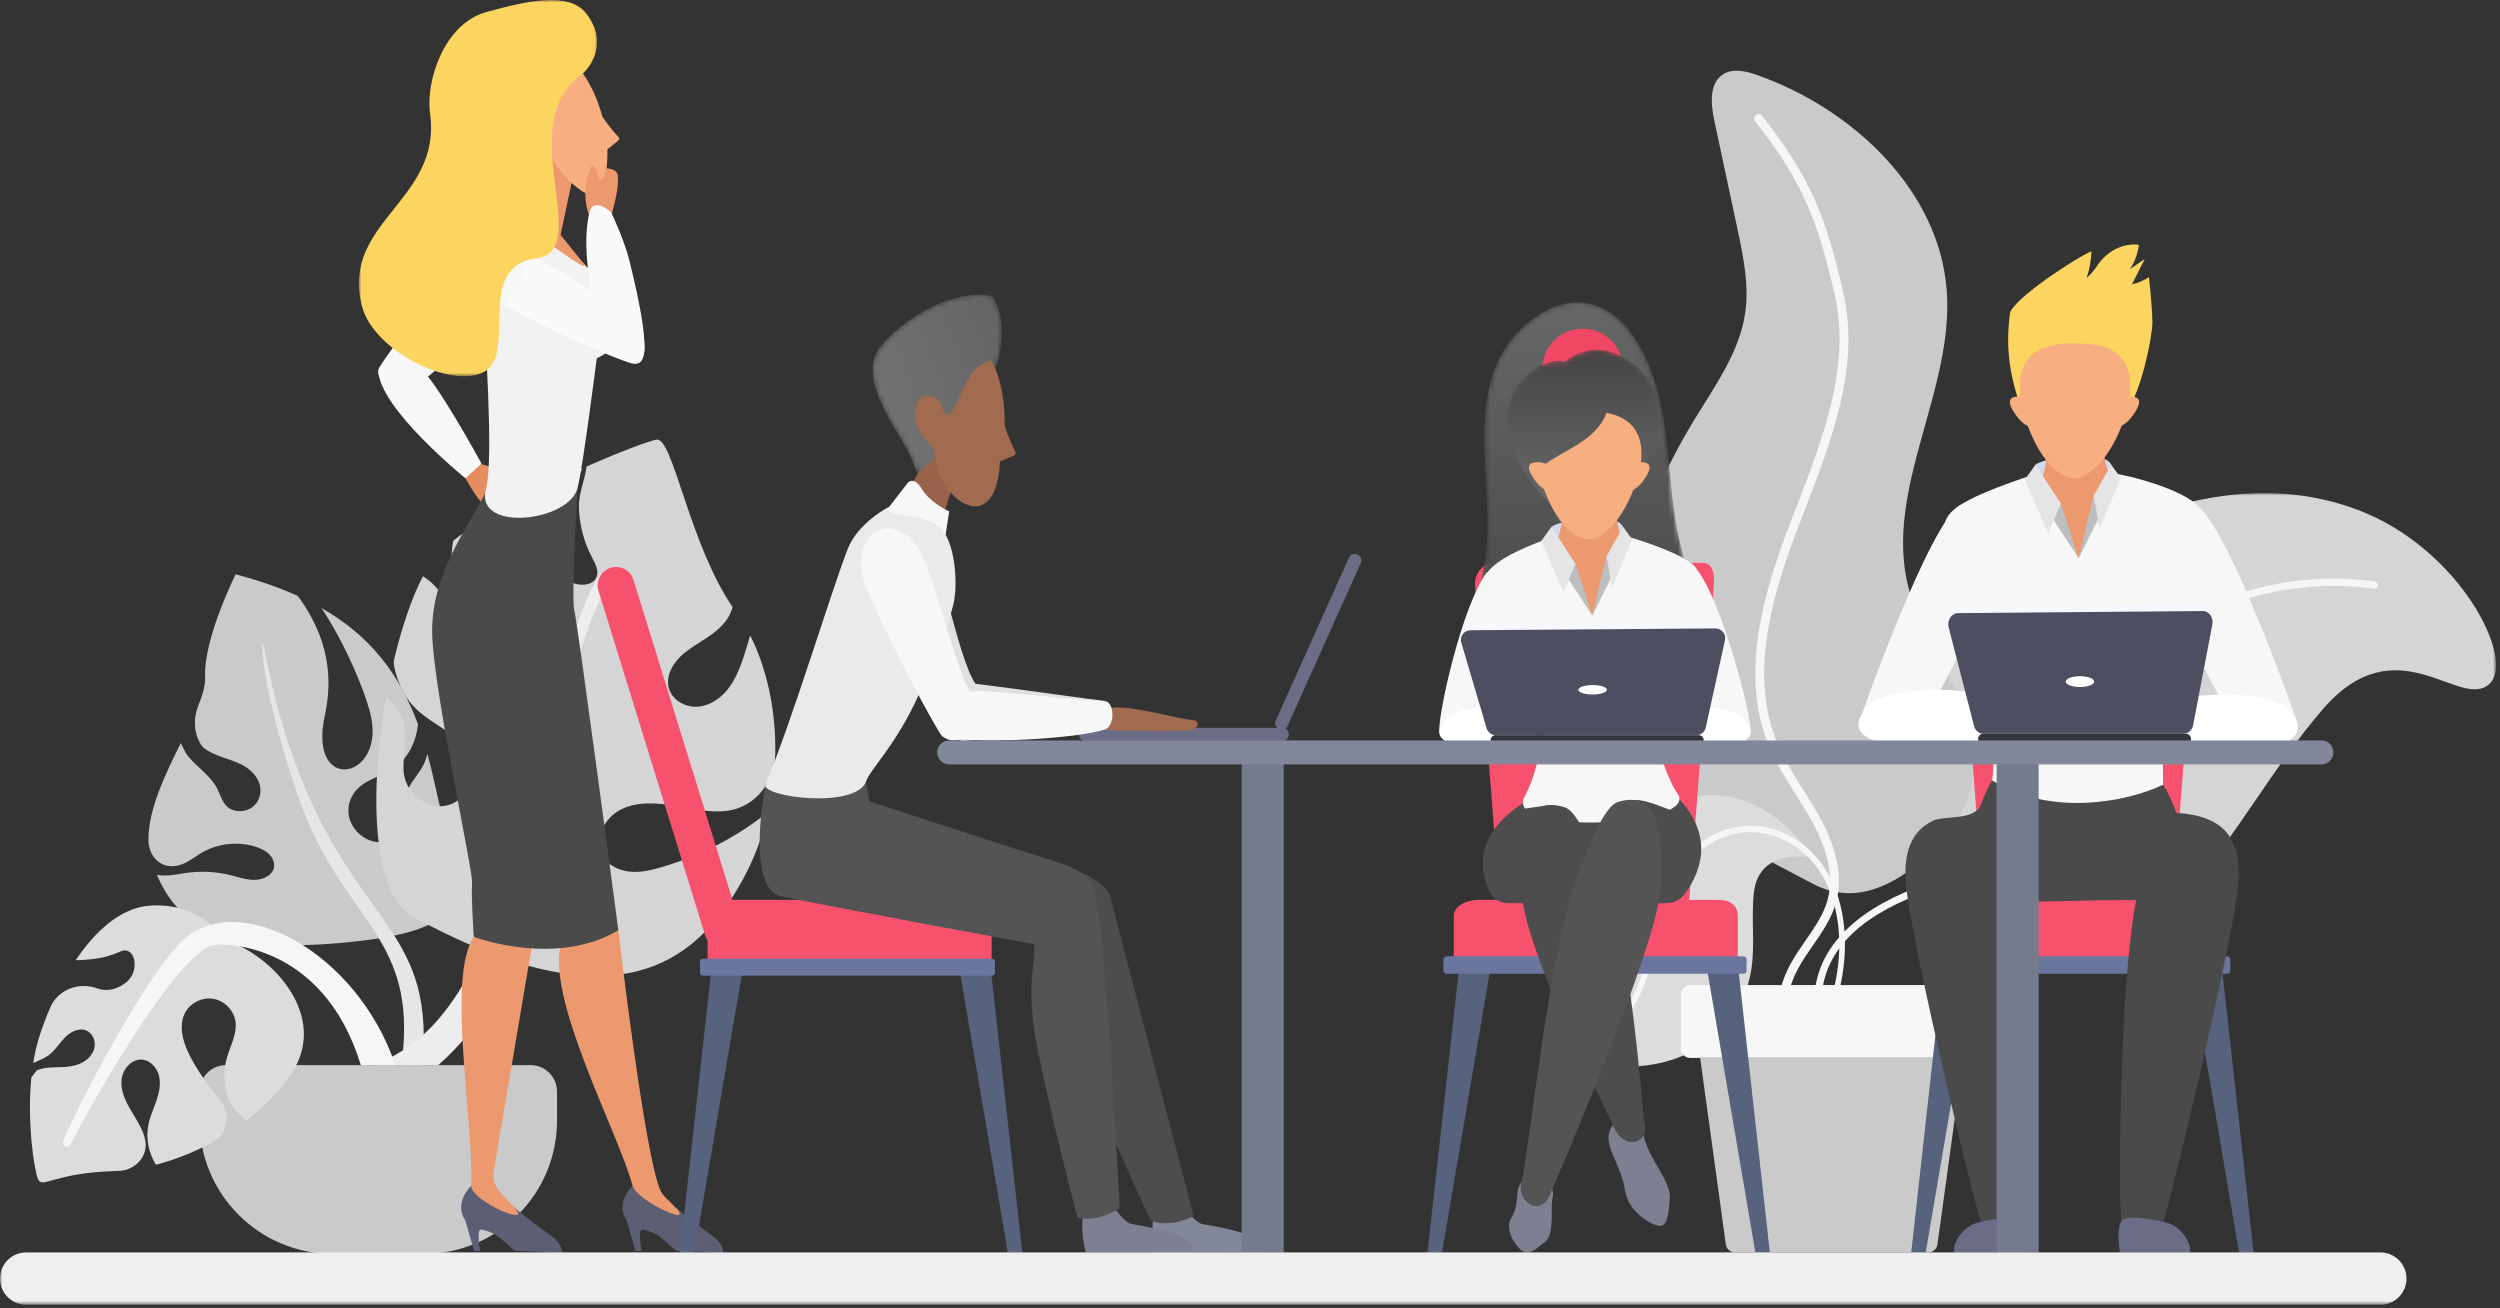<?xml version="1.0" encoding="UTF-8"?>
<svg xmlns="http://www.w3.org/2000/svg" xmlns:xlink="http://www.w3.org/1999/xlink" width="493px" height="258px" viewBox="0 0 493 258" version="1.1">
  <rect x="0" y="0" width="493" height="258" fill="#333333" stroke="none"/>
  <title>Group 241</title>
  <defs>
    <polygon id="path-1" points="0 0 120.115 0 120.115 90.834 0 90.834"></polygon>
    <polygon id="path-3" points="0 0 46.966 0 46.966 74.197 0 74.197"></polygon>
    <path d="M10.581,3.468 C-4.656,15.18 4.208,36.142 1.297,51.406 L1.297,51.406 C-1.062,63.777 -2.197,71.143 16.247,72.788 L16.247,72.788 C36.615,74.604 44.892,66.502 40.123,48.266 L40.123,48.266 C36.672,35.071 38.948,20.38 31.613,8.049 L31.613,8.049 C28.32,2.513 24.08,0.001 19.69,0 L19.69,0 C16.638,0 13.513,1.213 10.581,3.468" id="path-5"></path>
    <linearGradient x1="50%" y1="100%" x2="50%" y2="-6.09278403e-05%" id="linearGradient-7">
      <stop stop-color="#444444" offset="0%"></stop>
      <stop stop-color="#676767" offset="100%"></stop>
    </linearGradient>
    <path d="M11.455,2.338 C6.848,0.868 -7.039,9.409 4.432,25.742 L4.432,25.742 C12.323,36.978 19.575,35.079 24.245,27.702 L24.245,27.702 C29.78,18.958 32.469,10.523 27.084,4.746 L27.084,4.746 C23.673,1.088 20.458,0 17.842,0 L17.842,0 C14.005,0 11.455,2.338 11.455,2.338" id="path-8"></path>
    <linearGradient x1="50%" y1="100%" x2="50%" y2="-7.50699655e-05%" id="linearGradient-10">
      <stop stop-color="#727272" offset="0%"></stop>
      <stop stop-color="#444444" offset="100%"></stop>
    </linearGradient>
    <path d="M1.407,10.399 C-2.235,15.259 1.909,22.402 5.71,28.619 L5.71,28.619 C7.75,31.956 8.828,35.436 8.828,35.436 L8.828,35.436 C16.782,29.285 20.705,22.242 22.065,19.665 L22.065,19.665 C28.598,7.287 23.963,0.272 23.361,0.178 L23.361,0.178 C22.588,0.057 21.811,2.84217094e-14 21.035,2.84217094e-14 L21.035,2.84217094e-14 C12.52,2.84217094e-14 4.084,6.827 1.407,10.399" id="path-11"></path>
    <linearGradient x1="10.264%" y1="66.864%" x2="314.153%" y2="-56.368%" id="linearGradient-13">
      <stop stop-color="#727272" offset="0%"></stop>
      <stop stop-color="#444444" offset="100%"></stop>
    </linearGradient>
    <polygon id="path-14" points="0 257.296 492.212 257.296 492.212 0 0 0"></polygon>
  </defs>
  <g id="Page-2" stroke="none" stroke-width="1" fill="none" fill-rule="evenodd">
    <g id="SUBPAGE-update-2023-Copy-4" transform="translate(-186, -3309)">
      <g id="Group-241" transform="translate(186, 3309)">
        <g id="Group-75" transform="translate(5.905, 0)">
          <g id="Group-18" transform="translate(301.496, 13.941)">
            <g id="Group-3" transform="translate(64.695, 83.297)">
              <mask id="mask-2" fill="white">
                <use xlink:href="#path-1"></use>
              </mask>
              <g id="Clip-2"></g>
              <path d="M2.753,72.538 C-5.202,51.583 4.8,28.01 23.496,17.329 C44.992,5.049 69.164,-5.652 92.937,3.336 C112.909,10.888 124.163,32.878 118.768,37.678 C112.925,42.877 100.592,25.603 85.898,42.691 C75.824,54.407 68.98,67.784 58.557,79.276 C44.83,94.41 12.08,97.106 2.753,72.538" id="Fill-1" fill="#D5D5D5" mask="url(#mask-2)"></path>
            </g>
            <path d="M160.937,100.726 C128.466,96.296 103.887,119.587 97.836,128.095 C94.673,132.543 92.091,136.992 89.594,141.294 C84.44,150.172 79.99,157.839 73.049,160.183 C59.476,164.769 51.685,172.041 50.518,181.215 C50.473,181.57 50.697,181.899 51.033,181.995 C51.067,182.004 51.103,182.012 51.139,182.016 C51.532,182.066 51.891,181.789 51.941,181.395 C53.049,172.682 60.305,166.002 73.508,161.542 C80.959,159.025 85.536,151.142 90.834,142.014 C93.315,137.739 95.881,133.32 99.005,128.926 C104.925,120.601 128.974,97.813 160.743,102.147 C161.135,102.201 161.497,101.926 161.55,101.533 C161.604,101.141 161.321,100.784 160.937,100.726" id="Fill-4" fill="#F6F6F6"></path>
            <path d="M24.946,143.47 C15.949,133.383 12.385,119.435 13.433,106.145 C14.48,92.855 19.799,80.158 26.811,68.688 C30.859,62.066 35.598,55.497 36.736,47.881 C37.567,42.317 36.388,36.676 35.214,31.171 C33.685,24.004 32.157,16.837 30.628,9.67 C29.935,6.418 29.636,2.242 32.608,0.586 C34.574,-0.509 37.049,0.129 39.179,0.884 C58.259,7.65 75.079,23.787 76.501,43.415 C77.933,63.177 64.051,82.613 68.928,101.851 C72.012,114.015 82.359,124.391 81.897,136.908 C81.646,143.721 78.016,150.182 72.812,154.773 C65.938,160.839 58.334,164.681 50.069,160.326 C40.99,155.542 31.84,151.2 24.946,143.47" id="Fill-6" fill="#CACACA"></path>
            <path d="M48.604,203.182 C48.343,203.182 48.085,203.066 47.913,202.843 C42.062,195.277 41.166,184.56 45.681,176.178 C46.568,174.531 47.651,172.97 48.697,171.461 C50.482,168.887 52.168,166.454 52.968,163.635 C54.203,159.28 53.22,154.108 50.045,148.265 C49.01,146.359 47.821,144.475 46.671,142.653 C44.86,139.786 42.989,136.82 41.625,133.636 C35.537,119.414 40.121,103.433 45.982,88.283 L46.689,86.46 C52.062,72.61 57.618,58.289 54.405,44.202 C51.163,29.987 48.265,22.087 38.702,9.961 C38.405,9.583 38.47,9.034 38.848,8.736 C39.224,8.437 39.774,8.503 40.073,8.881 C49.843,21.273 52.802,29.329 56.106,43.814 C59.438,58.423 53.784,72.996 48.315,87.091 L47.608,88.911 C41.88,103.718 37.386,119.302 43.227,132.95 C44.538,136.007 46.371,138.911 48.146,141.721 C49.311,143.567 50.516,145.477 51.579,147.433 C54.978,153.69 56.009,159.302 54.646,164.11 C53.767,167.209 51.918,169.876 50.13,172.455 C49.111,173.925 48.057,175.444 47.217,177.005 C43.022,184.79 43.857,194.746 49.293,201.777 C49.587,202.158 49.517,202.706 49.136,203 C48.977,203.123 48.789,203.182 48.604,203.182" id="Fill-8" fill="#F6F6F6"></path>
            <path d="M38.007,176.939 C36.792,185.551 30.309,192.243 22.962,194.831 C15.615,197.418 7.564,196.486 5.68434189e-14,194.362 C1.424,184.612 2.882,174.735 6.491,165.791 C10.099,156.846 16.492,146.385 24.888,143.703 C31.071,141.727 41.303,142.474 50.081,155.19 C50.081,155.19 39.531,152.944 38.477,161.992 C37.897,166.962 38.704,172.002 38.007,176.939" id="Fill-10" fill="#DCDCDC"></path>
            <path d="M7.511,190.963 C7.382,190.893 7.277,190.767 7.225,190.6 C7.122,190.269 7.272,189.904 7.56,189.786 C11.903,187.998 15.193,183.086 17.34,175.188 C17.713,173.816 18.06,172.39 18.395,171.012 C19.6,166.056 20.846,160.93 23.639,156.794 C26.877,151.998 31.999,149.042 37.338,148.886 C42.673,148.73 48.144,151.498 51.612,156.104 C55.776,161.634 57.344,169.753 55.914,178.378 C54.649,186.006 51.415,192.863 48.288,199.495 C48.141,199.804 47.804,199.914 47.538,199.751 C47.27,199.582 47.171,199.196 47.316,198.886 C50.404,192.34 53.596,185.572 54.828,178.138 C56.174,170.021 54.659,162.097 50.778,156.94 C47.518,152.612 42.38,150.015 37.367,150.16 C32.354,150.307 27.548,153.079 24.511,157.578 C21.852,161.515 20.635,166.518 19.459,171.356 C19.122,172.744 18.773,174.178 18.395,175.568 C16.139,183.87 12.618,189.057 7.931,190.986 C7.788,191.045 7.639,191.032 7.511,190.963" id="Fill-12" fill="#F6F6F6"></path>
            <path d="M25.891,194.684 L81.705,194.684 C82.708,194.684 83.521,193.871 83.521,192.868 L83.521,182.133 C83.521,181.13 82.708,180.316 81.705,180.316 L25.891,180.316 C24.888,180.316 24.075,181.13 24.075,182.133 L24.075,192.868 C24.075,193.871 24.888,194.684 25.891,194.684" id="Fill-14" fill="#F7F7F7"></path>
            <path d="M34.766,233.036 L72.83,233.036 C73.755,233.036 74.537,232.373 74.659,231.485 L79.749,194.521 L27.847,194.521 L32.936,231.485 C33.059,232.373 33.841,233.036 34.766,233.036" id="Fill-16" fill="#CACACA"></path>
          </g>
          <g id="Group-33" transform="translate(0, 86.685)">
            <path d="M30.678,85.471 C33.619,85.038 36.661,85.184 39.535,85.895 C41.085,86.278 42.621,86.829 44.228,86.823 C45.835,86.816 47.588,86.067 48.048,84.673 C48.375,83.686 47.968,82.582 47.213,81.811 C46.457,81.039 45.401,80.558 44.319,80.234 C40.934,79.22 37.058,79.651 34.044,81.375 C32.233,82.412 30.526,84.036 28.256,84.127 C27.669,84.15 27.153,84.08 26.684,83.941 C24.573,83.317 23.371,81.156 23.361,78.954 C23.334,72.935 26.689,66.002 29.751,59.83 C30.296,61.053 30.911,62.119 31.226,62.497 C33.034,64.663 35.615,66.284 36.911,68.794 C37.596,70.122 37.929,71.699 39.187,72.622 C40.511,73.594 42.598,73.456 43.897,72.457 C45.196,71.459 45.703,69.762 45.359,68.251 C45.015,66.74 43.905,65.427 42.512,64.54 C39.94,62.902 36.487,62.649 34.149,60.679 C33.983,60.539 33.802,60.285 33.609,59.957 C32.277,57.697 32.214,54.916 33.196,52.485 C34.074,50.311 34.616,48.399 34.546,46.876 C34.195,39.259 40.566,26.572 40.566,26.572 C45.16,27.786 49.213,29.201 52.818,30.826 C56.075,35.33 60.637,43.04 58.158,54.334 C54.761,69.806 69.601,67.169 67.339,55.027 C66.465,50.34 62.113,40.08 57.476,33.206 C67.057,38.675 72.813,46.137 76.521,56.136 C76.186,59.503 74.632,62.927 71.601,64.903 C69.491,66.279 66.798,66.886 64.938,68.531 C63.398,69.892 62.599,71.91 62.833,73.847 C63.066,75.784 64.328,77.599 66.156,78.627 C68.343,79.858 71.593,79.756 73.145,77.896 C75.04,75.625 73.582,72.325 74.375,69.572 C74.91,67.717 76.43,66.244 77.399,64.54 C77.859,63.73 78.152,62.865 78.37,61.983 C78.847,63.713 79.298,65.484 79.699,67.346 C84.341,88.927 90.829,96.227 63.126,99.083 C37.615,101.713 29.311,95.721 25.029,85.836 C26.859,86.212 28.8,85.747 30.678,85.471" id="Fill-19" fill="#CACACA"></path>
            <path d="M59.747,160.587 L77.638,160.587 C92.164,160.587 103.94,148.811 103.94,134.284 L103.94,128.574 C103.94,125.692 101.604,123.355 98.722,123.355 L38.663,123.355 C35.781,123.355 33.444,125.692 33.444,128.574 L33.444,134.284 C33.444,148.811 45.22,160.587 59.747,160.587" id="Fill-21" fill="#CACACA"></path>
            <path d="M70.254,50.736 C71.43,51.971 72.658,53.162 73.349,54.705 C74.768,57.87 73.534,61.588 73.659,65.039 C73.775,68.236 75.823,70.924 78.852,71.953 C83.952,73.685 88.261,68.57 87.33,64.082 C86.773,61.39 84.668,59.29 82.438,57.682 C80.208,56.073 77.73,54.762 75.821,52.784 C73.761,50.649 72.523,47.868 71.878,45 C71.795,44.631 71.758,44.158 71.733,43.65 C73.321,36.988 75.332,31.07 77.501,26.948 C80.212,28.618 82.126,31.462 83.267,34.482 C84.574,37.942 85.116,41.64 86.197,45.177 C86.891,47.45 87.879,49.753 89.729,51.244 C91.58,52.734 94.496,53.125 96.28,51.556 C98.426,49.67 97.887,46.044 96.134,43.788 C94.381,41.533 91.768,40.143 89.597,38.287 C84.515,33.943 82.308,26.772 83.415,20.258 C83.428,20.181 83.471,20.04 83.499,19.931 C89.954,14.813 100.298,9.528 108.934,5.679 C107.957,7.862 106.912,9.955 105.512,11.988 C103.978,14.216 102.167,16.371 101.667,19.112 C100.937,23.121 103.715,27.454 107.663,28.463 C109.136,28.84 111.025,28.605 111.68,27.234 C112.295,25.948 111.489,24.475 110.824,23.215 C109.205,20.15 108.331,16.7 108.256,13.237 C108.2,10.646 109.457,7.829 109.775,5.306 C116.618,2.29 122.218,0.23 123.558,0.01 C126.813,-0.525 129.946,20.407 138.569,33.039 C138.289,33.872 137.973,34.682 137.495,35.384 C135.36,38.515 131.854,39.807 129.009,42.121 C126.925,43.816 125.255,46.527 126.018,49.103 C126.685,51.355 129.147,52.782 131.494,52.685 C133.842,52.588 135.997,51.203 137.488,49.387 C138.979,47.571 139.889,45.353 140.645,43.129 C141.147,41.651 141.584,40.13 142.02,38.612 C145.2,44.856 147.145,53.144 146.974,62.041 C146.871,67.417 143.155,72.321 137.843,73.148 C137.81,73.153 137.777,73.158 137.744,73.163 C134.181,73.69 130.585,72.799 127.032,72.203 C123.48,71.607 119.649,71.346 116.447,72.998 C113.246,74.649 111.128,78.842 112.865,81.998 C113.925,83.923 116.138,85 118.326,85.207 C120.514,85.415 122.7,84.877 124.805,84.245 C132.34,81.986 139.561,78.342 145.61,73.359 C143.983,80.497 140.854,87.629 135.777,94.062 C122.944,110.318 103.095,109.018 75.685,94.188 C67.219,89.608 66.992,68.947 70.254,50.736" id="Fill-23" fill="#D5D5D5"></path>
            <path d="M49.444,55.049 C61.465,96.237 80.146,93.735 77.385,123.356 L73.254,123.356 C76.417,100.286 64.804,96.282 55.891,77.758 C51.497,68.552 45.885,48.276 45.801,40.843 C45.765,37.625 47.068,46.947 49.444,55.049" id="Fill-25" fill="#E6E6E6"></path>
            <path d="M1.313,124.411 C3.019,123.657 4.98,123.847 6.846,123.721 C8.128,123.634 9.426,123.38 10.537,122.734 C11.647,122.087 12.551,121.002 12.749,119.733 C12.946,118.463 12.312,117.045 11.131,116.538 C9.658,115.905 7.956,116.803 6.845,117.96 C5.734,119.116 4.904,120.564 3.589,121.481 C2.713,122.092 1.623,122.481 0.642,122.956 C0.916,121.239 1.278,119.556 1.775,117.969 C2.37,116.07 3.11,114.061 3.981,112.033 C5.517,108.457 9.558,106.914 13.228,108.211 C14.858,108.788 16.681,108.709 18.78,107.196 C21.408,105.302 21.025,101.27 19.116,100.779 C17.594,100.387 16.975,102.479 9.017,102.673 C12.908,96.896 17.867,92.363 23.527,91.92 C33.868,91.111 38.496,98.673 38.496,98.673 C48.133,101.809 58.831,113.755 51.698,124.809 C49.42,128.341 46.264,131.557 42.634,134.319 C41.592,133.136 40.176,132.099 39.482,130.716 C38.093,127.948 38.013,124.631 38.898,121.696 C39.59,119.401 40.864,117.14 40.531,114.766 C40.225,112.588 38.425,110.703 36.264,110.297 C34.103,109.89 31.742,110.992 30.666,112.91 C29.273,115.39 30.076,118.522 31.316,121.082 C32.974,124.506 35.327,127.537 37.662,130.54 C37.671,130.551 37.681,130.563 37.69,130.575 C39.698,133.167 38.918,136.994 36.034,138.554 C32.408,140.515 28.58,142.036 24.828,143.01 C23.395,140.591 22.785,137.716 23.393,134.935 C23.743,133.34 24.442,131.845 24.966,130.298 C25.489,128.751 25.837,127.076 25.454,125.488 C25.072,123.9 23.795,122.438 22.169,122.278 C20.026,122.067 18.223,124.212 18.049,126.358 C17.876,128.504 18.885,130.559 19.988,132.408 C21.092,134.257 22.344,136.093 22.744,138.209 C22.747,138.228 22.751,138.246 22.754,138.265 C23.297,141.27 20.843,143.994 17.796,144.194 C17.445,144.217 17.097,144.234 16.752,144.244 C4.627,144.601 2.488,147.81 1.596,145.849 C0.908,144.334 -0.623,134.973 0.274,125.808 C0.606,125.362 0.981,124.857 1.313,124.411" id="Fill-27" fill="#DCDCDC"></path>
            <path d="M80.516,123.355 L68.268,123.355 C73.416,120.471 87.035,116.345 95.722,79.563 C96.955,74.363 109.398,23.457 114.138,25.693 C116.33,26.728 109.813,31.005 103.761,60.235 C97.869,88.437 97.692,108.319 80.516,123.355" id="Fill-29" fill="#EDEDED"></path>
            <path d="M6.53,138.377 C8.591,133.125 21.785,107.195 29.837,99.032 C40.71,88.309 64.44,100.823 72.058,123.356 L65.255,123.356 C57.677,98.617 37.211,99.152 35.7,99.769 C27.894,102.946 11.742,131.597 7.989,139.031 C7.535,139.93 6.159,139.321 6.53,138.377" id="Fill-31" fill="#F6F6F6"></path>
          </g>
          <path d="M87.024,233.831 C85.712,235.088 84.013,237.97 85.842,240.633 L87.59,246.692 L88.78,246.692 C88.78,246.692 87.987,242.333 88.976,242.479 C92.987,243.07 94.713,246.692 96.099,246.692 C97.485,246.692 104.869,247.08 104.869,247.08 C104.869,247.08 105.174,245.4 102.767,243.698 C95.929,238.862 91.071,234.219 91.071,234.219 L87.024,233.831 Z" id="Fill-34" fill="#5C5E73"></path>
          <path d="M87.523,184.756 C82.146,192.739 87.505,220.694 87.024,233.832 C86.916,236.792 99.245,242.112 95.597,238.226 C94.326,236.873 93.339,235.781 92.615,234.963 C91.635,233.855 91.211,232.367 91.466,230.91 L99.682,182.466 L87.523,184.756 Z" id="Fill-36" fill="#ED996F"></path>
          <path d="M118.844,233.831 C117.532,235.088 115.833,237.97 117.662,240.633 L119.41,246.692 L120.599,246.692 C120.599,246.692 119.807,242.333 120.796,242.479 C124.807,243.07 126.533,246.692 127.919,246.692 C129.305,246.692 136.689,247.08 136.689,247.08 C136.689,247.08 136.994,245.4 134.587,243.698 C127.749,238.862 122.891,234.219 122.891,234.219 L118.844,233.831 Z" id="Fill-38" fill="#5C5E73"></path>
          <path d="M104.881,185.55 C101.28,196.17 116.032,223.262 118.843,233.832 C119.605,236.694 131.064,242.112 127.416,238.226 C126.145,236.873 124.934,235.934 124.434,234.963 C121.338,228.953 116.032,183.449 116.032,183.449 L104.881,185.55 Z" id="Fill-40" fill="#ED996F"></path>
          <path d="M89.067,91.537 C92.227,92.314 94.663,93.896 94.97,95.064 C95.309,96.354 92.404,94.988 92.404,94.988 C92.404,94.988 95.122,97.905 95.173,99.74 C95.224,101.575 91.445,101.573 89.538,99.651 C88.14,98.242 86.606,95.626 85.885,94.326 C85.756,94.3 85.473,88.133 89.067,91.537" id="Fill-42" fill="#E68D60"></path>
          <path d="M76.808,72.533 C79.848,74.499 89.048,91.422 89.048,91.422 L85.885,94.326 C85.885,94.326 68.681,80.375 68.738,73.043 C68.757,70.544 76.808,72.533 76.808,72.533" id="Fill-44" fill="#F7F7F7"></path>
          <path d="M90.369,96.216 C85.629,105.085 79.208,113.656 79.319,124.632 C79.43,135.608 87.413,171.785 87.191,174.113 C86.969,176.44 87.523,184.756 87.523,184.756 C87.523,184.756 103.673,190.816 116.033,183.45 C116.033,183.45 108.01,122.859 107.357,120.419 C106.704,117.981 107.998,96.216 107.998,96.216 L90.369,96.216 Z" id="Fill-46" fill="#4A4A4A"></path>
          <path d="M103.779,45.651 C108.182,52.203 117.234,58.627 117.864,62.289 C118.759,67.49 111.769,70.673 111.769,70.673 C111.769,70.673 109.106,91.771 107.998,96.215 C106.319,102.942 87.604,105.054 89.93,96.423 C91.517,90.534 89.716,66.274 89.225,55.497 C88.743,44.918 100.692,41.057 103.779,45.651" id="Fill-48" fill="#F2F2F2"></path>
          <path d="M89.114,46.939 C91.28,45.989 93.153,47.656 98.559,50.283 C105.953,53.876 120.123,63.741 120.123,63.741 C122.191,68.941 121.144,72.439 118.343,71.577 C115.26,70.629 100.335,64.533 89.151,57.421 C84.395,54.397 86.204,48.216 89.114,46.939" id="Fill-50" fill="#FAFAFA"></path>
          <path d="M97.608,53.119 C98.003,55.451 95.931,56.862 92.069,61.468 C86.786,67.768 76.287,76.058 76.287,76.058 C70.741,76.801 67.54,74.726 69.057,72.218 C70.726,69.458 77.814,59.728 87.431,50.608 C91.52,46.73 97.077,49.986 97.608,53.119" id="Fill-52" fill="#F7F7F7"></path>
          <path d="M101.899,26.773 C99.238,33.609 93.673,45.919 93.673,45.919 C93.673,45.919 96.564,45.361 99.09,46.1 C101.052,46.675 109.96,53.892 109.385,52.203 L104.634,46.322 L108.182,29.619 L101.899,26.773 Z" id="Fill-54" fill="#ED996F"></path>
          <path d="M107.445,12.573 C108.763,13.843 111.296,17.147 112.896,23.039 L112.893,23.019 C113.911,24.609 115.422,26.324 116.082,27.051 C116.263,27.249 116.231,27.553 116.018,27.725 L113.867,29.466 C114.012,34.756 112.557,38.797 111.132,38.675 C109.652,38.549 105.569,35.877 103.002,31.312 C99.027,28.998 107.044,12.186 107.445,12.573" id="Fill-56" fill="#F7AF81"></path>
          <g id="Group-60" transform="translate(64.869, 0)">
            <mask id="mask-4" fill="white">
              <use xlink:href="#path-3"></use>
            </mask>
            <g id="Clip-59"></g>
            <path d="M44.181,14.49 C29.935,24.179 46.619,49.469 34.961,50.952 C23.124,52.459 30.811,68.664 25.276,72.927 C19.597,77.302 3.096,69.69 0.643,60.485 C-3.819,43.743 16.505,39.616 14.024,22.316 C13.165,16.325 16.604,4.718 25.18,2.364 C33.126,0.182 41.458,-1.789 44.889,2.735 C49.945,9.403 44.181,14.49 44.181,14.49" id="Fill-58" fill="#FCD460" mask="url(#mask-4)"></path>
          </g>
          <path d="M110.341,42.537 C108.736,38.89 109.931,34.361 110.571,33 C111.277,31.499 112.279,35.451 112.279,35.451 C112.279,35.451 113.3,35.865 113.698,33.183 C113.698,33.183 115.757,33.205 115.923,34.632 C116.223,37.208 115.007,41.056 114.557,42.922 C114.627,43.065 110.332,49.004 110.341,42.537" id="Fill-61" fill="#ED996F"></path>
          <path d="M118.235,51.485 C117.208,47.255 114.631,41.889 114.631,41.889 C114.631,41.889 111.133,38.675 110.349,41.833 C108.299,50.089 111.779,62.206 112.697,66.448 C112.697,66.448 117.838,72.727 120.123,71.564 C122.704,70.251 119.952,58.557 118.235,51.485" id="Fill-63" fill="#FAFAFA"></path>
          <polygon id="Fill-65" fill="#57637D" points="278.456 246.985 275.601 246.985 281.734 191.802 287.867 191.802"></polygon>
          <polygon id="Fill-67" fill="#57637D" points="340.255 246.985 343.11 246.985 336.977 191.802 330.844 191.802"></polygon>
          <path d="M288.591,111.003 L329.904,111.003 C331.791,111.003 332.236,113.034 332.048,115.433 L326.922,181.256 L290.105,181.256 L284.979,115.433 C284.791,113.034 286.704,111.003 288.591,111.003" id="Fill-69" fill="#F7526D"></path>
          <path d="M285.654,177.458 L333.058,177.458 C335.223,177.458 336.795,178.509 336.795,180.673 L336.795,191.698 L280.783,191.698 L280.783,180.673 C280.783,178.509 283.489,177.458 285.654,177.458" id="Fill-71" fill="#F7526D"></path>
          <path d="M337.897,192.017 L279.378,192.017 C279.034,192.017 278.755,191.738 278.755,191.393 L278.755,189.206 C278.755,188.862 279.034,188.582 279.378,188.582 L337.897,188.582 C338.242,188.582 338.521,188.862 338.521,189.206 L338.521,191.393 C338.521,191.738 338.242,192.017 337.897,192.017" id="Fill-73" fill="#6A769D"></path>
        </g>
        <g id="Group-78" transform="translate(291.391, 59.627)">
          <mask id="mask-6" fill="white">
            <use xlink:href="#path-5"></use>
          </mask>
          <g id="Clip-77"></g>
          <path d="M10.581,3.468 C-4.656,15.18 4.208,36.142 1.297,51.406 L1.297,51.406 C-1.062,63.777 -2.197,71.143 16.247,72.788 L16.247,72.788 C36.615,74.604 44.892,66.502 40.123,48.266 L40.123,48.266 C36.672,35.071 38.948,20.38 31.613,8.049 L31.613,8.049 C28.32,2.513 24.08,0.001 19.69,0 L19.69,0 C16.638,0 13.513,1.213 10.581,3.468" id="Fill-76" fill="url(#linearGradient-7)" mask="url(#mask-6)"></path>
        </g>
        <g id="Group-83" transform="translate(292.416, 64.813)">
          <path d="M27.664,7.971 C27.664,12.373 24.095,15.942 19.693,15.942 C15.291,15.942 11.722,12.373 11.722,7.971 C11.722,3.569 15.291,0 19.693,0 C24.095,0 27.664,3.569 27.664,7.971" id="Fill-79" fill="#F04864"></path>
          <path d="M36.239,113.281 C37.576,113.281 38.85,112.688 39.671,111.633 C42.228,108.346 46.482,100.573 38.203,92.227 C36.532,90.543 7.937,93.573 7.937,93.573 C-2.116,99.993 -0.418,107.373 1.327,111.011 C2,112.411 3.425,113.281 4.979,113.281 L36.239,113.281 Z" id="Fill-81" fill="#4D4D4D"></path>
        </g>
        <g id="Group-86" transform="translate(297.103, 68.981)">
          <mask id="mask-9" fill="white">
            <use xlink:href="#path-8"></use>
          </mask>
          <g id="Clip-85"></g>
          <path d="M11.455,2.338 C6.848,0.868 -7.039,9.409 4.432,25.742 L4.432,25.742 C12.323,36.978 19.575,35.079 24.245,27.702 L24.245,27.702 C29.78,18.958 32.469,10.523 27.084,4.746 L27.084,4.746 C23.673,1.088 20.458,0 17.842,0 L17.842,0 C14.005,0 11.455,2.338 11.455,2.338" id="Fill-84" fill="url(#linearGradient-10)" mask="url(#mask-9)"></path>
        </g>
        <g id="Group-155" transform="translate(117.857, 81.411)">
          <path d="M190.339,23.777 C175.779,28.651 173.286,32.145 175.396,35.674 C181.947,46.632 179.462,48.746 180.513,52.515 C181.741,56.923 186.843,57.979 186.843,57.979 C186.843,57.979 186.444,69.144 182.784,75.693 C178.452,83.444 217.475,81.634 212.973,75.12 C209.226,69.698 206.922,56.284 206.922,56.284 C206.922,56.284 211.179,54.133 211.824,48.543 C212.311,44.319 212.582,40.536 216.731,31.667 C217.945,29.07 206.175,25.21 201.067,23.777 C195.958,22.344 190.339,23.777 190.339,23.777" id="Fill-87" fill="#F7F7F7"></path>
          <path d="M188.073,22.484 C188.073,22.484 189.426,21.291 195.494,20.829 C201.562,20.367 202.223,22.484 202.223,22.484 L202.223,24.97 L188.073,25.351 L188.073,22.484 Z" id="Fill-89" fill="#D3DAED"></path>
          <path d="M190.645,12.796 C190.645,23.729 188.916,25.611 188.916,25.611 L196.14,39.957 L202.295,25.079 C202.295,25.079 200.188,22.406 200.393,12.294 C200.731,-4.378 190.645,12.796 190.645,12.796" id="Fill-91" fill="#ED996F"></path>
          <path d="M202.671,12.017 C202.401,13.776 202.878,15.106 203.49,15.272 C204.129,15.446 205.271,14.746 206.442,13.041 C207.391,11.659 208.207,9.974 206.25,9.764 C204.614,9.589 202.95,10.194 202.671,12.017" id="Fill-93" fill="#F7AF81"></path>
          <path d="M188.432,12.017 C188.701,13.776 188.225,15.106 187.613,15.272 C186.974,15.446 185.832,14.746 184.661,13.041 C183.712,11.659 182.896,9.974 184.853,9.764 C186.489,9.589 188.153,10.194 188.432,12.017" id="Fill-95" fill="#F7AF81"></path>
          <path d="M175.345,31.45 C170.397,38.122 165.665,59.676 165.987,62.789 C166.31,65.901 170.281,65.41 172.434,62.789 C174.588,60.168 181.311,44.598 181.691,41.817 C182.766,33.953 175.345,31.45 175.345,31.45" id="Fill-97" fill="#F7F7F7"></path>
          <path d="M168.292,59.605 C175.086,55.734 185.457,60.996 185.457,60.996 L184.782,65.076 C184.782,65.076 176.739,67.049 169.532,65.516 C162.325,63.983 168.292,59.605 168.292,59.605" id="Fill-99" fill="#FFFFFF"></path>
          <path d="M216.73,30.855 C221.678,36.96 227.687,60.124 227.365,62.972 C227.042,65.82 223.071,65.37 220.918,62.972 C218.764,60.574 211.258,43.604 210.877,41.06 C209.802,33.866 216.73,30.855 216.73,30.855" id="Fill-101" fill="#F7F7F7"></path>
          <path d="M225.046,59.605 C218.252,55.734 207.881,60.996 207.881,60.996 L208.556,65.076 C208.556,65.076 216.599,67.049 223.806,65.516 C231.013,63.983 225.046,59.605 225.046,59.605" id="Fill-103" fill="#FFFFFF"></path>
          <path d="M198.969,0 L198.969,0 C196.674,5.958 189.657,7.492 185.473,11.179 C185.557,11.56 185.65,11.943 185.759,12.332 C188.13,20.764 192.183,24.975 195.472,24.975 C198.628,24.975 203.074,19.948 205.185,12.332 C206.825,6.413 205.616,1.278 198.969,0" id="Fill-105" fill="#F7AF81"></path>
          <path d="M187.484,77.376 L181.691,78.213 L178.132,90.046 L181.175,96.683 L210.279,96.683 C210.279,96.683 215.083,79.659 211.86,78.45 C210.621,77.984 206.752,76.312 204.777,76.35 C199.775,76.445 196.091,89.15 196.091,89.15 L187.484,77.376 Z" id="Fill-107" fill="#4D4D4D"></path>
          <path d="M206.141,141.702 C206.716,146.671 211.712,151.382 211.437,154.849 C211.162,158.316 210.921,160.468 209.332,160.333 C207.744,160.198 203.167,157.428 202.624,153.446 C201.905,148.179 198.067,144.411 199.767,141.128 C201.745,137.307 206.141,141.702 206.141,141.702" id="Fill-109" fill="#7D8091"></path>
          <path d="M198.36,91.713 C203.893,104.231 205.829,136.512 206.517,140.559 C207.13,144.157 202.346,145.364 200.453,140.981 C199.201,138.084 182.834,106.095 182.25,94.74 C181.666,83.384 182.801,75.329 190.709,77.784 C194.079,78.83 198.36,91.713 198.36,91.713" id="Fill-111" fill="#4D4D4D"></path>
          <path d="M188.114,152.826 C188.396,153.436 188.49,154.064 188.334,154.646 C187.85,156.453 188.757,161.837 186.958,163.362 C184.952,165.062 183.648,166.085 182.376,165.293 C181.104,164.501 178.655,160.966 180.234,158.624 C182.321,155.525 179.933,151.459 184.124,150.844 C186.604,150.479 187.556,151.622 188.114,152.826" id="Fill-113" fill="#7D8091"></path>
          <path d="M193.499,90.683 C187.966,103.201 183.413,147.583 182.218,151.51 C181.024,155.438 185.819,158.749 187.712,154.366 C188.964,151.47 209.025,105.065 209.609,93.71 C210.193,82.354 209.058,74.299 201.15,76.754 C197.78,77.8 193.499,90.683 193.499,90.683" id="Fill-115" fill="#545454"></path>
          <polygon id="Fill-117" fill="#BCBEC0" points="192.824 29.763 196.139 39.956 190.7 31.667"></polygon>
          <polygon id="Fill-119" fill="#E5E5E5" points="188.073 22.484 192.824 29.763 190.449 35.373 186.082 25.291"></polygon>
          <polygon id="Fill-121" fill="#BCBEC0" points="198.951 28.285 196.14 39.957 200.356 31.533"></polygon>
          <polygon id="Fill-123" fill="#E5E5E5" points="202.223 22.484 198.951 28.285 200.051 34.457 204.023 24.975"></polygon>
          <path d="M170.233,44.781 L175.304,62.082 C175.545,62.964 176.291,63.569 177.138,63.569 L216.652,63.569 C217.55,63.569 218.327,62.89 218.52,61.938 L222.321,44.387 C222.585,43.086 221.651,41.468 220.423,41.478 L172.133,41.868 C170.861,41.879 169.872,43.457 170.233,44.781" id="Fill-125" fill="#F6F7FF"></path>
          <path d="M170.313,45.328 L175.304,62.198 C175.545,63.011 176.291,63.569 177.139,63.569 L216.652,63.569 C217.55,63.569 218.327,62.944 218.52,62.066 L222.306,44.836 C222.57,43.637 221.651,42.503 220.424,42.512 L172.133,42.872 C170.861,42.882 169.952,44.108 170.313,45.328" id="Fill-127" fill="#4D4F60"></path>
          <path d="M199.012,54.616 C199.012,55.13 197.754,55.546 196.202,55.546 C194.651,55.546 193.393,55.13 193.393,54.616 C193.393,54.102 194.651,53.686 196.202,53.686 C197.754,53.686 199.012,54.102 199.012,54.616" id="Fill-129" fill="#FFFFFF"></path>
          <path d="M217.172,65.431 L177.045,65.431 C176.531,65.431 176.114,65.014 176.114,64.5 C176.114,63.985 176.531,63.568 177.045,63.568 L217.172,63.568 C217.686,63.568 218.103,63.985 218.103,64.5 C218.103,65.014 217.686,65.431 217.172,65.431" id="Fill-131" fill="#33353F"></path>
          <path d="M28.074,100.826 L7.066,32.937 C6.476,31.032 4.45,29.963 2.546,30.553 C0.64,31.143 -0.428,33.167 0.162,35.074 L21.169,102.963 C21.649,104.513 23.078,105.509 24.62,105.509 C24.975,105.509 25.334,105.457 25.69,105.347 C27.596,104.757 28.664,102.733 28.074,100.826" id="Fill-133" fill="#F7526D"></path>
          <polygon id="Fill-135" fill="#57637D" points="19.084 165.574 16.229 165.574 22.362 110.391 28.495 110.391"></polygon>
          <polygon id="Fill-137" fill="#57637D" points="80.883 165.574 83.738 165.574 77.605 110.391 71.472 110.391"></polygon>
          <path d="M26.282,96.047 L73.686,96.047 C75.85,96.047 77.692,97.098 77.692,99.262 L77.692,110.287 L21.68,110.287 L21.68,99.262 C21.68,97.098 24.117,96.047 26.282,96.047" id="Fill-139" fill="#F7526D"></path>
          <path d="M77.741,110.995 L20.79,110.995 C20.455,110.995 20.183,110.723 20.183,110.388 L20.183,108.26 C20.183,107.924 20.455,107.652 20.79,107.652 L77.741,107.652 C78.076,107.652 78.348,107.924 78.348,108.26 L78.348,110.388 C78.348,110.723 78.076,110.995 77.741,110.995" id="Fill-141" fill="#6A769D"></path>
          <path d="M115.409,156.216 C115.838,157.002 117.859,159.749 119.242,159.976 C128.652,161.527 132.521,163.428 131.013,165.566 L110.126,165.574 C108.918,161.006 109.674,156.748 109.674,156.748 L115.409,156.216 Z" id="Fill-143" fill="#828899"></path>
          <path d="M78.056,85.741 C85.535,87.297 99.822,90.353 101.142,95.598 C102.462,100.843 117.547,158.399 117.547,158.399 C112.251,160.974 109.069,159.258 109.069,159.258 C109.069,159.258 87.654,113.885 88.68,105.275 C89.972,94.43 74.48,84.997 78.056,85.741" id="Fill-145" fill="#4D4D4D"></path>
          <path d="M101.537,156.216 C101.966,157.002 103.987,159.749 105.37,159.976 C114.781,161.527 118.649,163.428 117.141,165.566 L96.254,165.574 C95.046,161.006 95.802,156.748 95.802,156.748 L101.537,156.216 Z" id="Fill-147" fill="#7D8091"></path>
          <path d="M85.982,104.184 C85.189,100.618 96.207,89.929 98.099,94.996 C99.991,100.063 102.944,156.852 102.944,156.852 C97.965,159.996 94.613,158.644 94.613,158.644 C94.613,158.644 90.916,145.105 86.923,126.295 C83.968,112.372 86.776,107.75 85.982,104.184" id="Fill-149" fill="#545454"></path>
          <path d="M50.586,72.962 C51.543,72.438 52.094,71.707 52.443,70.696 L53.614,76.613 C53.614,76.613 85.424,87.035 90.107,88.44 C94.79,89.845 100.175,91.952 97.717,101.553 L88.68,105.276 C88.68,105.276 43.369,96.925 36.227,95.343 C30.324,94.035 31.856,80.268 33.085,73.276 C38.497,74.593 46.917,74.971 50.586,72.962" id="Fill-151" fill="#545454"></path>
          <path d="M71.521,9.592 L67.59,22.098 C67.59,22.098 68.364,22.566 68.378,23.16 C68.449,26.108 68.497,34.946 66.576,35.697 C65.086,36.278 57.06,19.384 57.06,19.384 L59.043,18.956 L67.042,5.327 L71.521,9.592 Z" id="Fill-153" fill="#99624A"></path>
        </g>
        <g id="Group-158" transform="translate(172.07, 58.12)">
          <mask id="mask-12" fill="white">
            <use xlink:href="#path-11"></use>
          </mask>
          <g id="Clip-157"></g>
          <path d="M1.407,10.399 C-2.235,15.259 1.909,22.402 5.71,28.619 L5.71,28.619 C7.75,31.956 8.828,35.436 8.828,35.436 L8.828,35.436 C16.782,29.285 20.705,22.242 22.065,19.665 L22.065,19.665 C28.598,7.287 23.963,0.272 23.361,0.178 L23.361,0.178 C22.588,0.057 21.811,2.84217094e-14 21.035,2.84217094e-14 L21.035,2.84217094e-14 C12.52,2.84217094e-14 4.084,6.827 1.407,10.399" id="Fill-156" fill="url(#linearGradient-13)" mask="url(#mask-12)"></path>
        </g>
        <g id="Group-240">
          <path d="M180.891,79.501 C181.801,77.397 183.95,77.886 185.391,79.206 C187.588,86.988 189.16,74.739 193.102,72.208 C193.616,71.878 195.274,70.737 195.578,71.266 C196.577,73.005 198.232,77.254 198.116,83.941 L198.119,83.919 C198.705,85.903 199.77,88.169 200.243,89.134 C200.372,89.398 200.246,89.709 199.97,89.825 L197.175,90.999 C197.031,95.739 195.547,99.851 192.275,99.852 C189.95,99.852 184.896,96.852 184.222,88.708 C180.746,85.06 179.718,82.213 180.891,79.501" id="Fill-159" fill="#A16B50"></path>
          <path d="M217.965,141.981 C219.689,141.344 219.133,138.279 217.407,138.158 C215.963,138.058 201.267,135.924 192.354,134.84 C188.432,129.004 185.254,106.682 181.197,105.778 C175.174,104.437 168.008,114.036 174.918,119.536 C175.909,120.325 183.524,146.7 190.198,146.13 C192.02,145.974 212.334,144.062 217.965,141.981" id="Fill-161" fill="#E0E0E0"></path>
          <path d="M179.086,95.124 L174.971,100.428 L174.618,102.682 L186.417,105.778 L187.177,100.848 C187.177,100.848 183.467,99.246 181.731,96.341 C180.274,93.903 179.086,95.124 179.086,95.124" id="Fill-163" fill="#F7F7F7"></path>
          <path d="M167.123,108.364 C169.136,103.056 175.368,99.918 175.368,99.918 C173.625,101.826 181.9,101.257 185.102,103.755 C188.341,106.284 189.064,115.269 187.93,119.478 C185.957,126.808 185.527,127.428 181.107,137.173 C176.687,146.917 171.492,151.913 170.888,153.883 C169.096,159.731 149.913,157.145 150.943,154.688 C156.332,141.822 163.288,118.475 167.123,108.364" id="Fill-165" fill="#EAEAEA"></path>
          <path d="M181.511,108.822 C175.468,99.003 166.966,106.334 170.678,115.522 C174.668,125.397 184.923,144.51 185.812,145.191 C190.152,148.518 195.974,140.691 191.832,136.936 C188.997,134.367 184.07,112.98 181.511,108.822" id="Fill-167" fill="#F7F7F7"></path>
          <path d="M253.084,143.541 L213.839,143.541 C213.24,143.541 212.754,144.273 212.754,144.821 C212.754,145.368 213.24,146.101 213.839,146.101 L253.084,146.101 C253.683,146.101 254.168,145.368 254.168,144.821 C254.168,144.273 253.683,143.541 253.084,143.541" id="Fill-169" fill="#6A6D85"></path>
          <path d="M266.085,109.812 L251.505,142.263 C251.261,142.81 251.731,143.552 252.231,143.776 C252.731,143.999 253.598,143.855 253.842,143.308 L268.422,110.856 C268.666,110.309 268.196,109.568 267.696,109.344 C267.196,109.121 266.329,109.265 266.085,109.812" id="Fill-171" fill="#6A6D85"></path>
          <path d="M235.161,142.001 C231.696,141.717 220.458,138.229 217.95,140.013 C213.095,140.967 218.081,144.059 218.179,143.984 C219.644,144.055 233.187,144.371 235.132,143.952 C236.208,143.721 236.822,142.137 235.161,142.001" id="Fill-173" fill="#A16B50"></path>
          <path d="M217.911,143.853 C219.915,143.179 219.821,138.316 217.833,138.266 C213.998,138.169 199.443,136.571 193.71,136.275 C186.035,135.878 181.65,143.966 187.562,145.432 C192.891,146.754 212.537,145.662 217.911,143.853" id="Fill-175" fill="#F7F7F7"></path>
          <polygon id="Fill-177" fill="#57637D" points="379.75 246.985 376.895 246.985 383.028 191.802 389.161 191.802"></polygon>
          <polygon id="Fill-179" fill="#57637D" points="441.55 246.985 444.405 246.985 438.272 191.802 432.139 191.802"></polygon>
          <path d="M389.885,111.003 L431.198,111.003 C433.085,111.003 433.53,113.034 433.342,115.433 L428.216,181.256 L391.399,181.256 L386.273,115.433 C386.085,113.034 387.998,111.003 389.885,111.003" id="Fill-181" fill="#F7526D"></path>
          <path d="M386.948,177.458 L434.352,177.458 C436.517,177.458 437.636,178.509 437.636,180.673 L437.636,191.698 L381.623,191.698 L381.623,180.673 C381.623,178.509 384.783,177.458 386.948,177.458" id="Fill-183" fill="#F7526D"></path>
          <path d="M439.191,192.017 L380.672,192.017 C380.328,192.017 380.048,191.738 380.048,191.393 L380.048,189.206 C380.048,188.862 380.328,188.582 380.672,188.582 L439.191,188.582 C439.536,188.582 439.815,188.862 439.815,189.206 L439.815,191.393 C439.815,191.738 439.536,192.017 439.191,192.017" id="Fill-185" fill="#6A769D"></path>
          <path d="M420.42,56.077 C421.263,54.404 422.107,52.732 422.95,51.059 C421.981,51.735 421.012,52.411 420.043,53.086 C420.985,51.634 421.564,49.968 421.799,48.254 C421.617,48.235 421.411,48.222 421.185,48.214 C418.064,48.113 415.231,49.841 413.523,52.456 C412.953,53.329 412.296,54.131 411.487,54.798 C412.059,53.11 412.362,51.34 412.451,49.561 C412.45,49.56 412.45,49.56 412.45,49.56 C410.119,50.367 396.599,59.113 396.343,61.909 C396.098,64.598 394.878,71.687 399.299,82.269 C399.299,82.269 416.633,84.398 419.396,80.953 C422.158,77.508 424.455,66.553 424.455,63.498 C424.455,61.904 424.155,58.056 423.765,54.646 C422.748,55.318 421.62,55.817 420.42,56.077" id="Fill-187" fill="#FCD460"></path>
          <path d="M386.69,99.513 C380.585,102.591 366.613,142.131 366.523,142.696 C365.901,146.608 376.056,147.096 376.056,147.096 C379.781,142.583 389.101,123.68 389.865,121.332 C394.185,108.049 386.69,99.513 386.69,99.513" id="Fill-189" fill="#F7F7F7"></path>
          <path d="M432.926,99.513 C439.03,102.591 453.003,142.131 453.093,142.696 C453.715,146.608 443.56,147.096 443.56,147.096 C439.835,142.583 430.515,123.68 429.751,121.332 C425.431,108.049 432.926,99.513 432.926,99.513" id="Fill-191" fill="#F7F7F7"></path>
          <path d="M402.15,93.197 C384.48,99.112 382.415,101.367 383.801,106.162 C387.966,120.572 389.013,124.583 390.288,129.158 C391.779,134.507 393.863,147.282 392.848,153.897 C391.214,164.55 392.641,173.722 410.55,173.216 C429.032,172.694 426.533,165.73 426.533,151.508 C426.533,143.509 429.202,130.741 429.985,123.956 C430.576,118.829 432.678,113.654 433.966,101.298 C434.327,97.838 421.726,94.012 416.447,93.303 C410.065,92.445 402.15,93.197 402.15,93.197" id="Fill-193" fill="#F7F7F7"></path>
          <path d="M401.426,138.918 C401.426,138.918 378.912,132.504 368.861,138.785 C368.861,138.785 360.661,145.703 374.943,147.118 C389.225,148.534 402.801,144.836 402.801,144.836 L401.426,138.918 Z" id="Fill-195" fill="#FFFFFF"></path>
          <path d="M418.124,140.301 C418.124,140.301 440.489,133.387 450.678,139.443 C450.678,139.443 459.03,146.177 444.783,147.91 C430.536,149.642 416.881,146.248 416.881,146.248 L418.124,140.301 Z" id="Fill-197" fill="#FFFFFF"></path>
          <path d="M384.201,123.106 L389.272,142.992 C389.513,144.006 390.259,144.702 391.107,144.702 L430.62,144.702 C431.518,144.702 432.295,143.922 432.488,142.828 L436.289,122.654 C436.553,121.158 435.619,119.298 434.391,119.309 L386.101,119.758 C384.829,119.77 383.84,121.584 384.201,123.106" id="Fill-199" fill="#F6F7FF"></path>
          <path d="M384.281,123.734 L389.272,143.126 C389.513,144.06 390.259,144.701 391.107,144.701 L430.62,144.701 C431.518,144.701 432.295,143.983 432.488,142.974 L436.274,123.168 C436.538,121.79 435.619,120.487 434.392,120.498 L386.101,120.911 C384.829,120.922 383.92,122.332 384.281,123.734" id="Fill-201" fill="#4D4F60"></path>
          <path d="M412.98,134.411 C412.98,135.001 411.722,135.48 410.17,135.48 C408.619,135.48 407.361,135.001 407.361,134.411 C407.361,133.821 408.619,133.342 410.17,133.342 C411.722,133.342 412.98,133.821 412.98,134.411" id="Fill-203" fill="#FFFFFF"></path>
          <path d="M431.072,146.842 L391.079,146.842 C390.529,146.842 390.082,146.395 390.082,145.843 L390.082,145.699 C390.082,145.148 390.529,144.701 391.079,144.701 L431.072,144.701 C431.625,144.701 432.072,145.148 432.072,145.699 L432.072,145.843 C432.072,146.395 431.625,146.842 431.072,146.842" id="Fill-205" fill="#33353F"></path>
          <path d="M408.446,177.66 C424.343,177.211 430.885,177.831 430.885,177.831 C433.382,173.236 430.019,160.111 426.569,154.744 C419.278,158.255 404.171,161.029 392.848,153.897 C388.048,161.828 386.948,177.564 386.948,177.564 C386.948,177.564 393.041,178.095 408.446,177.66" id="Fill-207" fill="#4A4A4A"></path>
          <path d="M395.09,173.717 C399.316,188.073 399.522,236.35 398.914,240.818 C398.628,242.92 391.769,243.897 391.146,242.542 C389.702,239.408 377.49,188.183 375.973,175.592 C375.074,168.127 376.931,163.936 381.128,161.876 C383.44,160.741 389.287,161.93 390.643,158.688 C391.979,155.493 395.09,173.717 395.09,173.717" id="Fill-209" fill="#4A4A4A"></path>
          <path d="M401.399,91.632 C401.399,91.632 402.826,90.374 409.227,89.886 C415.628,89.399 416.325,91.632 416.325,91.632 L416.325,94.255 L401.399,94.657 L401.399,91.632 Z" id="Fill-211" fill="#D3DAED"></path>
          <path d="M404.112,81.412 C404.112,92.945 402.288,94.931 402.288,94.931 L409.908,110.064 L416.402,94.369 C416.402,94.369 414.179,91.55 414.395,80.882 C414.751,63.295 404.112,81.412 404.112,81.412" id="Fill-213" fill="#ED996F"></path>
          <path d="M416.799,80.59 C416.515,82.445 417.017,83.849 417.663,84.024 C418.337,84.207 419.541,83.468 420.777,81.67 C421.778,80.213 422.638,78.435 420.575,78.214 C418.848,78.029 417.094,78.667 416.799,80.59" id="Fill-215" fill="#F7AF81"></path>
          <path d="M401.382,80.59 C401.666,82.445 401.164,83.849 400.518,84.024 C399.844,84.207 398.64,83.468 397.404,81.67 C396.403,80.213 395.542,78.435 397.606,78.214 C399.333,78.029 401.087,78.667 401.382,80.59" id="Fill-217" fill="#F7AF81"></path>
          <path d="M412.839,67.944 C398.203,66.25 397.628,73.581 398.602,79.736 C398.691,80.138 398.789,80.543 398.904,80.952 C401.405,89.847 405.68,94.29 409.15,94.29 C412.48,94.29 417.169,88.987 419.396,80.952 C421.126,74.709 419.931,68.765 412.839,67.944" id="Fill-219" fill="#F7AF81"></path>
          <polygon id="Fill-221" fill="#BCBEC0" points="406.411 99.311 409.908 110.064 404.171 101.319"></polygon>
          <polygon id="Fill-223" fill="#E5E5E5" points="401.399 91.632 406.411 99.311 403.905 105.229 399.299 94.593"></polygon>
          <polygon id="Fill-225" fill="#BCBEC0" points="412.874 97.751 409.909 110.064 414.357 101.177"></polygon>
          <polygon id="Fill-227" fill="#E5E5E5" points="416.325 91.632 412.873 97.751 414.034 104.262 418.224 94.26"></polygon>
          <path d="M390.619,240.961 C386.141,241.699 384.606,246.985 385.599,246.985 L399.168,246.985 C399.168,246.985 399.945,242.467 398.915,240.818 C397.884,239.169 390.619,240.961 390.619,240.961" id="Fill-229" fill="#6A6D85"></path>
          <path d="M422.132,173.717 C417.906,188.073 417.7,236.35 418.308,240.818 C418.594,242.92 425.453,243.897 426.076,242.542 C427.52,239.408 439.732,188.183 441.249,175.592 C442.644,164.014 437.406,160.311 427.096,160.22 C423.107,160.185 422.132,173.717 422.132,173.717" id="Fill-231" fill="#4A4A4A"></path>
          <path d="M426.603,240.961 C431.082,241.699 432.616,246.985 431.623,246.985 L418.055,246.985 C418.055,246.985 417.277,242.467 418.308,240.818 C419.339,239.169 426.603,240.961 426.603,240.961" id="Fill-233" fill="#6A6D85"></path>
          <mask id="mask-15" fill="white">
            <use xlink:href="#path-14"></use>
          </mask>
          <g id="Clip-236"></g>
          <polygon id="Fill-235" fill="#747C8C" mask="url(#mask-15)" points="244.87 246.977 253.151 246.977 253.151 149.361 244.87 149.361"></polygon>
          <polygon id="Fill-237" fill="#747C8C" mask="url(#mask-15)" points="393.735 246.977 402.016 246.977 402.016 149.361 393.735 149.361"></polygon>
          <path d="M457.794,146.016 L187.185,146.016 C185.882,146.016 184.825,147.072 184.825,148.376 C184.825,149.679 185.882,150.735 187.185,150.735 L457.794,150.735 C459.097,150.735 460.154,149.679 460.154,148.376 C460.154,147.072 459.097,146.016 457.794,146.016" id="Fill-238" fill="#828899" mask="url(#mask-15)"></path>
          <path d="M469.402,257.296 L5.159,257.296 C2.31,257.296 0,254.986 0,252.136 C0,249.287 2.31,246.976 5.159,246.976 L469.402,246.976 C472.252,246.976 474.562,249.287 474.562,252.136 C474.562,254.986 472.252,257.296 469.402,257.296" id="Fill-239" fill="#EFEFEF" mask="url(#mask-15)"></path>
        </g>
      </g>
    </g>
  </g>
</svg>
